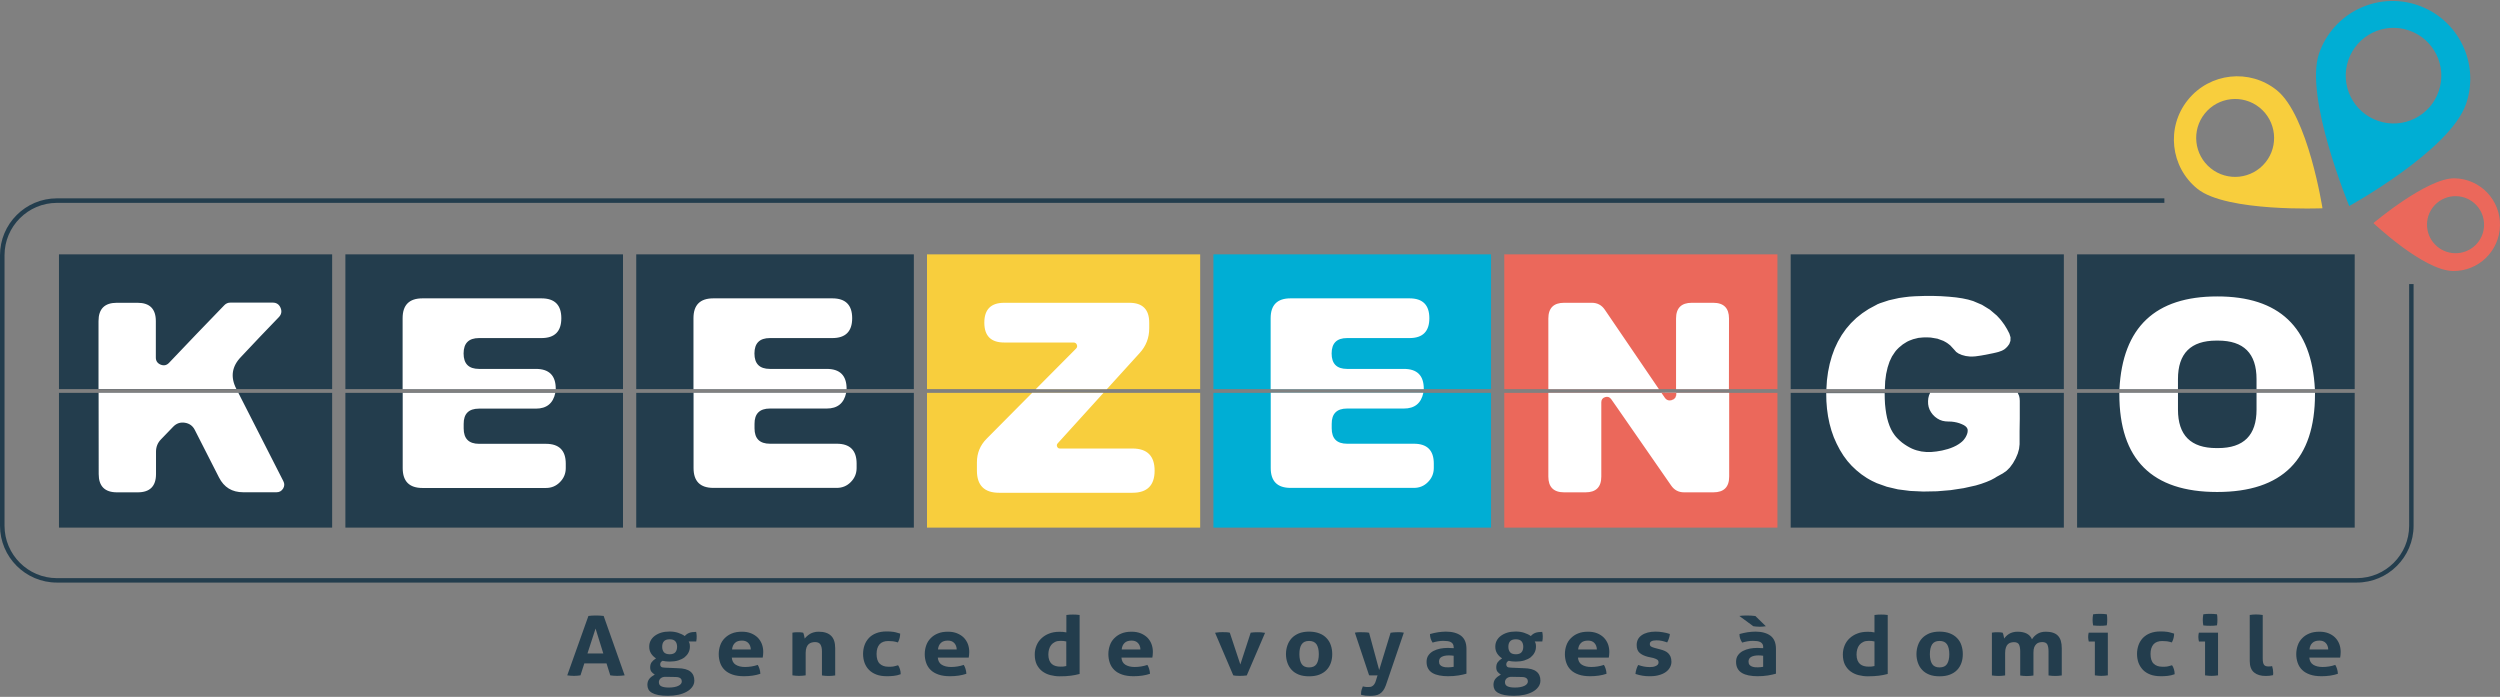 <?xml version="1.0" encoding="utf-8"?>
<!-- Generator: Adobe Illustrator 25.2.3, SVG Export Plug-In . SVG Version: 6.00 Build 0)  -->
<svg version="1.1" id="Calque_1" xmlns="http://www.w3.org/2000/svg" xmlns:xlink="http://www.w3.org/1999/xlink" x="0px" y="0px"
	 viewBox="0 0 287 80" style="enable-background:new 0 0 287 80;" xml:space="preserve">
<rect x="0" y="0" width="287" height="80" fill="#808080" stroke="none"/>
<style type="text/css">
	.st0{fill:#233D4D;}
	.st1{fill:#F8CE3D;}
	.st2{fill:#00AED4;}
	.st3{fill:#EB685B;}
	.st4{fill:#FFFFFF;}
</style>
<g>
	<path class="st0" d="M67.55,70.71c0.15-0.02,0.29-0.03,0.43-0.04c0.14-0.01,0.29-0.01,0.45-0.01c0.14,0,0.28,0,0.42,0.01
		c0.14,0.01,0.29,0.02,0.45,0.04l2.41,6.82c-0.29,0.04-0.58,0.06-0.86,0.06c-0.27,0-0.54-0.02-0.79-0.06l-0.43-1.37h-2.55
		l-0.44,1.37c-0.26,0.04-0.5,0.06-0.74,0.06c-0.26,0-0.52-0.02-0.78-0.06L67.55,70.71z M69.26,75.02l-0.89-2.86l-0.93,2.86H69.26z
		 M77.82,76.71c0.65,0.01,1.13,0.14,1.43,0.38c0.31,0.24,0.46,0.59,0.46,1.04c0,0.27-0.08,0.51-0.24,0.73
		c-0.16,0.22-0.37,0.4-0.64,0.55c-0.27,0.15-0.59,0.27-0.96,0.35c-0.37,0.08-0.77,0.12-1.2,0.12c-0.43,0-0.79-0.03-1.09-0.09
		c-0.3-0.06-0.54-0.14-0.73-0.25c-0.19-0.11-0.33-0.24-0.41-0.4c-0.08-0.16-0.12-0.33-0.12-0.52c0-0.28,0.08-0.52,0.23-0.7
		c0.15-0.18,0.36-0.34,0.62-0.48c-0.16-0.09-0.29-0.2-0.39-0.33c-0.1-0.13-0.14-0.3-0.14-0.5c0-0.24,0.06-0.44,0.17-0.59
		c0.11-0.15,0.28-0.3,0.5-0.44c-0.25-0.16-0.44-0.35-0.58-0.58c-0.14-0.23-0.2-0.48-0.2-0.76c0-0.25,0.05-0.48,0.16-0.69
		c0.11-0.21,0.26-0.39,0.47-0.55c0.2-0.15,0.45-0.28,0.74-0.37c0.29-0.09,0.62-0.13,0.98-0.13c0.36,0,0.68,0.05,0.98,0.15
		c0.3,0.1,0.55,0.22,0.75,0.37c0.14-0.16,0.3-0.28,0.5-0.36c0.2-0.08,0.47-0.12,0.81-0.12c0.01,0.08,0.03,0.16,0.04,0.24
		s0.02,0.16,0.02,0.25c0,0.1,0,0.2-0.01,0.3c-0.01,0.1-0.02,0.21-0.04,0.31h-0.87c0.04,0.06,0.07,0.14,0.1,0.23
		c0.03,0.09,0.04,0.21,0.04,0.35c0,0.25-0.05,0.48-0.16,0.69c-0.1,0.21-0.26,0.39-0.45,0.55c-0.2,0.15-0.44,0.27-0.73,0.36
		c-0.29,0.09-0.62,0.13-0.98,0.13c-0.31,0-0.58-0.03-0.82-0.09c-0.12,0.07-0.2,0.14-0.23,0.22c-0.03,0.08-0.04,0.15-0.04,0.22
		c0,0.1,0.04,0.18,0.11,0.25c0.08,0.06,0.23,0.1,0.46,0.1L77.82,76.71z M76.45,77.7c-0.16-0.01-0.29,0.01-0.39,0.05
		c-0.1,0.04-0.19,0.09-0.25,0.15c-0.06,0.06-0.1,0.13-0.13,0.2c-0.03,0.07-0.04,0.14-0.04,0.21c0,0.24,0.1,0.4,0.31,0.49
		c0.2,0.09,0.48,0.13,0.82,0.13c0.45,0,0.81-0.06,1.09-0.19c0.27-0.13,0.41-0.3,0.41-0.51c0-0.06-0.01-0.12-0.03-0.18
		s-0.05-0.11-0.1-0.16c-0.05-0.05-0.12-0.09-0.21-0.12c-0.09-0.03-0.21-0.05-0.36-0.05L76.45,77.7z M76.88,75.11
		c0.3,0,0.52-0.08,0.65-0.23c0.13-0.15,0.2-0.36,0.2-0.63c0-0.27-0.07-0.48-0.2-0.63c-0.13-0.15-0.35-0.23-0.65-0.23
		c-0.31,0-0.53,0.08-0.66,0.23c-0.14,0.15-0.2,0.37-0.2,0.63c0,0.27,0.07,0.47,0.2,0.63C76.36,75.03,76.58,75.11,76.88,75.11z
		 M84.01,75.49c0.03,0.38,0.18,0.65,0.45,0.82c0.27,0.17,0.63,0.26,1.07,0.26c0.24,0,0.49-0.02,0.74-0.06
		c0.25-0.04,0.49-0.1,0.72-0.18c0.08,0.13,0.15,0.28,0.2,0.45c0.06,0.18,0.09,0.37,0.1,0.57c-0.56,0.19-1.18,0.28-1.88,0.28
		c-0.51,0-0.95-0.06-1.32-0.19c-0.37-0.13-0.67-0.3-0.9-0.53c-0.23-0.22-0.4-0.49-0.51-0.8c-0.11-0.31-0.17-0.65-0.17-1.01
		c0-0.36,0.06-0.7,0.17-1.01c0.11-0.32,0.28-0.59,0.51-0.82c0.23-0.23,0.5-0.42,0.83-0.55c0.33-0.14,0.72-0.2,1.16-0.2
		c0.39,0,0.73,0.06,1.03,0.18c0.3,0.12,0.55,0.28,0.77,0.49c0.21,0.21,0.37,0.46,0.48,0.74c0.11,0.29,0.16,0.6,0.16,0.92
		c0,0.12-0.01,0.24-0.02,0.36c-0.01,0.12-0.02,0.21-0.04,0.28H84.01z M86.19,74.55c-0.01-0.3-0.11-0.55-0.28-0.73
		c-0.18-0.19-0.42-0.28-0.73-0.28c-0.36,0-0.63,0.09-0.81,0.27c-0.19,0.18-0.3,0.43-0.33,0.75H86.19z M90.96,72.63
		c0.1-0.02,0.2-0.03,0.3-0.04c0.1-0.01,0.21-0.01,0.33-0.01c0.12,0,0.23,0,0.32,0.01c0.09,0.01,0.19,0.02,0.29,0.04
		c0.02,0.03,0.04,0.08,0.06,0.14c0.02,0.06,0.03,0.12,0.05,0.19c0.01,0.07,0.03,0.13,0.04,0.19c0.01,0.06,0.02,0.12,0.03,0.16
		c0.07-0.09,0.16-0.19,0.26-0.28c0.1-0.09,0.22-0.18,0.35-0.26c0.13-0.08,0.28-0.14,0.44-0.18c0.16-0.05,0.35-0.07,0.55-0.07
		c0.63,0,1.1,0.15,1.42,0.46c0.32,0.3,0.48,0.78,0.48,1.43v3.13c-0.26,0.04-0.51,0.06-0.76,0.06c-0.25,0-0.5-0.02-0.76-0.06v-2.77
		c0-0.34-0.06-0.6-0.18-0.79c-0.12-0.18-0.32-0.27-0.62-0.27c-0.12,0-0.25,0.02-0.37,0.05c-0.13,0.03-0.24,0.09-0.35,0.18
		c-0.1,0.09-0.19,0.22-0.25,0.38c-0.06,0.16-0.1,0.38-0.1,0.64v2.57c-0.26,0.04-0.51,0.06-0.76,0.06c-0.25,0-0.5-0.02-0.76-0.06
		V72.63z M103.1,76.37c0.09,0.13,0.16,0.27,0.21,0.44c0.06,0.17,0.09,0.37,0.09,0.59c-0.29,0.1-0.55,0.17-0.8,0.19
		c-0.25,0.03-0.51,0.04-0.78,0.04c-0.46,0-0.87-0.06-1.21-0.19c-0.34-0.13-0.63-0.31-0.85-0.54c-0.23-0.23-0.39-0.5-0.51-0.81
		c-0.11-0.31-0.17-0.65-0.17-1.02c0-0.36,0.06-0.7,0.17-1.01s0.28-0.58,0.5-0.82c0.22-0.23,0.5-0.42,0.84-0.55
		c0.34-0.13,0.72-0.2,1.17-0.2c0.16,0,0.3,0,0.43,0.01c0.13,0.01,0.26,0.02,0.38,0.04c0.12,0.02,0.24,0.04,0.36,0.08
		c0.12,0.03,0.26,0.07,0.41,0.12c0,0.15-0.02,0.31-0.06,0.49c-0.04,0.18-0.11,0.35-0.2,0.52c-0.21-0.06-0.4-0.11-0.56-0.13
		c-0.16-0.02-0.34-0.03-0.55-0.03c-0.44,0-0.78,0.13-1,0.38c-0.22,0.26-0.34,0.62-0.34,1.1c0,0.51,0.12,0.89,0.36,1.12
		c0.24,0.23,0.57,0.35,0.98,0.35c0.11,0,0.21,0,0.29,0c0.09,0,0.18-0.01,0.26-0.02c0.09-0.01,0.17-0.03,0.26-0.06
		C102.87,76.44,102.98,76.41,103.1,76.37z M107.66,75.49c0.03,0.38,0.18,0.65,0.45,0.82c0.27,0.17,0.63,0.26,1.07,0.26
		c0.24,0,0.49-0.02,0.74-0.06c0.25-0.04,0.49-0.1,0.72-0.18c0.08,0.13,0.15,0.28,0.2,0.45c0.06,0.18,0.09,0.37,0.1,0.57
		c-0.56,0.19-1.18,0.28-1.88,0.28c-0.51,0-0.95-0.06-1.32-0.19c-0.37-0.13-0.67-0.3-0.9-0.53c-0.23-0.22-0.4-0.49-0.51-0.8
		c-0.11-0.31-0.17-0.65-0.17-1.01c0-0.36,0.06-0.7,0.17-1.01c0.11-0.32,0.28-0.59,0.51-0.82c0.22-0.23,0.5-0.42,0.83-0.55
		c0.33-0.14,0.72-0.2,1.16-0.2c0.39,0,0.73,0.06,1.03,0.18c0.3,0.12,0.56,0.28,0.77,0.49c0.21,0.21,0.37,0.46,0.48,0.74
		c0.11,0.29,0.16,0.6,0.16,0.92c0,0.12-0.01,0.24-0.02,0.36c-0.01,0.12-0.02,0.21-0.04,0.28H107.66z M109.83,74.55
		c-0.01-0.3-0.11-0.55-0.28-0.73c-0.18-0.19-0.42-0.28-0.73-0.28c-0.36,0-0.63,0.09-0.81,0.27c-0.19,0.18-0.3,0.43-0.33,0.75H109.83
		z M122.42,70.6c0.13-0.02,0.26-0.03,0.38-0.04c0.12-0.01,0.25-0.01,0.37-0.01c0.12,0,0.25,0,0.38,0.01
		c0.13,0.01,0.26,0.02,0.39,0.04v6.77c-0.34,0.09-0.68,0.16-1.02,0.2c-0.35,0.05-0.77,0.07-1.26,0.07c-0.38,0-0.74-0.05-1.09-0.14
		c-0.35-0.09-0.65-0.24-0.92-0.44c-0.26-0.2-0.47-0.46-0.63-0.77c-0.15-0.32-0.23-0.7-0.23-1.16c0-0.36,0.07-0.7,0.2-1.02
		c0.13-0.32,0.32-0.6,0.57-0.83c0.25-0.23,0.54-0.42,0.89-0.55c0.35-0.14,0.74-0.2,1.17-0.2c0.13,0,0.26,0,0.4,0.01
		c0.14,0.01,0.27,0.03,0.4,0.06V70.6z M122.42,73.64c-0.14-0.03-0.26-0.05-0.35-0.06c-0.09-0.01-0.2-0.01-0.34-0.01
		c-0.24,0-0.44,0.04-0.62,0.13c-0.18,0.09-0.32,0.2-0.43,0.34c-0.11,0.14-0.2,0.31-0.25,0.5c-0.05,0.19-0.08,0.39-0.08,0.6
		c0,0.26,0.04,0.48,0.11,0.66c0.07,0.18,0.17,0.32,0.29,0.43c0.13,0.11,0.27,0.18,0.44,0.23c0.17,0.05,0.36,0.07,0.56,0.07
		c0.12,0,0.23,0,0.33-0.01c0.1-0.01,0.21-0.03,0.33-0.06V73.64z M128.74,75.49c0.03,0.38,0.18,0.65,0.45,0.82
		c0.27,0.17,0.63,0.26,1.07,0.26c0.24,0,0.49-0.02,0.74-0.06c0.25-0.04,0.49-0.1,0.72-0.18c0.08,0.13,0.15,0.28,0.2,0.45
		c0.06,0.18,0.09,0.37,0.1,0.57c-0.56,0.19-1.18,0.28-1.88,0.28c-0.51,0-0.95-0.06-1.32-0.19c-0.37-0.13-0.67-0.3-0.9-0.53
		c-0.23-0.22-0.4-0.49-0.51-0.8c-0.11-0.31-0.17-0.65-0.17-1.01c0-0.36,0.06-0.7,0.17-1.01c0.11-0.32,0.28-0.59,0.51-0.82
		c0.23-0.23,0.5-0.42,0.83-0.55c0.33-0.14,0.72-0.2,1.16-0.2c0.39,0,0.73,0.06,1.03,0.18c0.3,0.12,0.55,0.28,0.77,0.49
		c0.21,0.21,0.37,0.46,0.48,0.74c0.11,0.29,0.16,0.6,0.16,0.92c0,0.12-0.01,0.24-0.02,0.36c-0.01,0.12-0.02,0.21-0.04,0.28H128.74z
		 M130.92,74.55c-0.01-0.3-0.11-0.55-0.28-0.73c-0.18-0.19-0.42-0.28-0.73-0.28c-0.36,0-0.63,0.09-0.81,0.27
		c-0.19,0.18-0.3,0.43-0.33,0.75H130.92z M139.49,72.64c0.17-0.03,0.33-0.05,0.48-0.06c0.15-0.01,0.27-0.01,0.38-0.01
		c0.14,0,0.29,0,0.43,0.01c0.14,0.01,0.27,0.02,0.4,0.05l1.21,3.65l1.19-3.65c0.12-0.02,0.25-0.03,0.39-0.04
		c0.14-0.01,0.27-0.01,0.41-0.01c0.11,0,0.23,0,0.37,0.01c0.14,0.01,0.3,0.03,0.48,0.06l-2.1,4.89c-0.14,0.02-0.28,0.03-0.43,0.04
		c-0.15,0.01-0.27,0.01-0.37,0.01c-0.11,0-0.23,0-0.36-0.01c-0.14-0.01-0.26-0.02-0.39-0.05L139.49,72.64z M150.28,77.64
		c-0.45,0-0.84-0.06-1.17-0.19c-0.33-0.13-0.61-0.31-0.82-0.54c-0.22-0.23-0.38-0.5-0.49-0.81c-0.11-0.31-0.17-0.64-0.17-1.01
		c0-0.36,0.06-0.7,0.17-1.01c0.11-0.32,0.28-0.59,0.49-0.82c0.22-0.23,0.49-0.41,0.82-0.55c0.33-0.13,0.72-0.2,1.17-0.2
		c0.45,0,0.84,0.07,1.18,0.2c0.34,0.13,0.61,0.31,0.83,0.55c0.22,0.23,0.39,0.5,0.49,0.82c0.11,0.32,0.16,0.65,0.16,1.01
		c0,0.36-0.05,0.7-0.16,1.01c-0.11,0.31-0.27,0.58-0.49,0.81c-0.22,0.23-0.5,0.41-0.83,0.54C151.12,77.58,150.73,77.64,150.28,77.64
		z M150.28,76.62c0.4,0,0.69-0.13,0.86-0.39c0.17-0.26,0.26-0.64,0.26-1.13c0-0.49-0.09-0.87-0.26-1.13
		c-0.18-0.26-0.46-0.39-0.86-0.39c-0.39,0-0.68,0.13-0.85,0.39c-0.18,0.26-0.26,0.64-0.26,1.13c0,0.49,0.09,0.87,0.26,1.13
		C149.6,76.49,149.89,76.62,150.28,76.62z M155.54,72.63c0.16-0.03,0.31-0.05,0.43-0.05c0.13,0,0.24,0,0.35,0
		c0.14,0,0.29,0,0.44,0.01c0.15,0.01,0.29,0.02,0.41,0.05l1.16,4.28l1.31-4.28c0.24-0.04,0.48-0.06,0.73-0.06c0.11,0,0.22,0,0.34,0
		c0.12,0,0.27,0.02,0.45,0.05l-2.07,6.06c-0.09,0.24-0.19,0.44-0.31,0.6c-0.12,0.16-0.25,0.28-0.4,0.37
		c-0.15,0.09-0.32,0.15-0.5,0.18c-0.19,0.03-0.39,0.05-0.6,0.05c-0.2,0-0.38-0.01-0.54-0.03c-0.16-0.02-0.32-0.05-0.48-0.09
		c-0.01-0.03-0.01-0.06-0.01-0.08c0-0.02,0-0.05,0-0.07c0-0.15,0.02-0.3,0.06-0.43c0.04-0.14,0.09-0.27,0.14-0.39
		c0.06,0.02,0.15,0.04,0.26,0.05c0.11,0.02,0.21,0.02,0.32,0.02c0.09,0,0.17,0,0.26-0.01c0.09-0.01,0.17-0.04,0.25-0.09
		c0.08-0.05,0.16-0.12,0.23-0.22c0.07-0.1,0.14-0.24,0.19-0.43l0.18-0.59c-0.08,0.01-0.17,0.01-0.26,0.01c-0.1,0-0.19,0-0.29,0
		c-0.08,0-0.15,0-0.23,0s-0.14-0.01-0.19-0.02L155.54,72.63z M166.88,74.3c0-0.15-0.03-0.28-0.09-0.37
		c-0.06-0.09-0.14-0.17-0.24-0.22c-0.1-0.05-0.22-0.09-0.37-0.11c-0.15-0.02-0.31-0.03-0.49-0.03c-0.39,0-0.8,0.07-1.23,0.2
		c-0.1-0.16-0.18-0.32-0.22-0.46c-0.05-0.15-0.08-0.32-0.08-0.52c0.31-0.09,0.63-0.16,0.94-0.21c0.31-0.04,0.61-0.07,0.88-0.07
		c0.74,0,1.32,0.16,1.74,0.47c0.42,0.32,0.63,0.82,0.63,1.52v2.84c-0.25,0.07-0.55,0.14-0.91,0.2c-0.36,0.06-0.76,0.09-1.21,0.09
		c-0.36,0-0.7-0.03-1-0.09c-0.3-0.06-0.56-0.15-0.78-0.28c-0.22-0.13-0.39-0.3-0.5-0.51c-0.12-0.21-0.18-0.46-0.18-0.77
		c0-0.3,0.07-0.56,0.22-0.76c0.15-0.21,0.34-0.37,0.57-0.49c0.23-0.12,0.49-0.21,0.78-0.27c0.29-0.05,0.57-0.08,0.86-0.08
		c0.21,0,0.44,0.01,0.69,0.03V74.3z M166.88,75.28c-0.09-0.01-0.18-0.02-0.28-0.03c-0.1-0.01-0.19-0.01-0.27-0.01
		c-0.35,0-0.63,0.06-0.83,0.17c-0.2,0.11-0.3,0.29-0.3,0.54c0,0.16,0.04,0.29,0.12,0.38c0.08,0.09,0.17,0.15,0.28,0.19
		c0.11,0.04,0.23,0.07,0.35,0.08c0.13,0.01,0.23,0.01,0.33,0.01c0.11,0,0.21-0.01,0.32-0.02c0.11-0.02,0.2-0.03,0.28-0.04V75.28z
		 M174.95,76.71c0.65,0.01,1.13,0.14,1.43,0.38c0.31,0.24,0.46,0.59,0.46,1.04c0,0.27-0.08,0.51-0.24,0.73
		c-0.16,0.22-0.37,0.4-0.64,0.55c-0.27,0.15-0.59,0.27-0.96,0.35c-0.37,0.08-0.77,0.12-1.2,0.12s-0.79-0.03-1.09-0.09
		c-0.3-0.06-0.54-0.14-0.73-0.25c-0.19-0.11-0.33-0.24-0.41-0.4c-0.08-0.16-0.12-0.33-0.12-0.52c0-0.28,0.08-0.52,0.23-0.7
		c0.15-0.18,0.36-0.34,0.62-0.48c-0.16-0.09-0.29-0.2-0.39-0.33c-0.1-0.13-0.14-0.3-0.14-0.5c0-0.24,0.06-0.44,0.17-0.59
		c0.11-0.15,0.28-0.3,0.5-0.44c-0.25-0.16-0.44-0.35-0.58-0.58c-0.14-0.23-0.2-0.48-0.2-0.76c0-0.25,0.05-0.48,0.16-0.69
		c0.11-0.21,0.26-0.39,0.47-0.55c0.2-0.15,0.45-0.28,0.74-0.37c0.29-0.09,0.62-0.13,0.98-0.13c0.36,0,0.68,0.05,0.98,0.15
		c0.3,0.1,0.55,0.22,0.75,0.37c0.14-0.16,0.3-0.28,0.5-0.36c0.2-0.08,0.47-0.12,0.81-0.12c0.01,0.08,0.03,0.16,0.04,0.24
		s0.02,0.16,0.02,0.25c0,0.1,0,0.2-0.01,0.3c-0.01,0.1-0.02,0.21-0.04,0.31h-0.87c0.04,0.06,0.07,0.14,0.1,0.23
		c0.03,0.09,0.04,0.21,0.04,0.35c0,0.25-0.05,0.48-0.16,0.69c-0.1,0.21-0.26,0.39-0.45,0.55c-0.2,0.15-0.44,0.27-0.73,0.36
		c-0.29,0.09-0.62,0.13-0.98,0.13c-0.31,0-0.58-0.03-0.82-0.09c-0.12,0.07-0.2,0.14-0.23,0.22c-0.03,0.08-0.04,0.15-0.04,0.22
		c0,0.1,0.04,0.18,0.11,0.25c0.08,0.06,0.23,0.1,0.46,0.1L174.95,76.71z M173.58,77.7c-0.16-0.01-0.29,0.01-0.39,0.05
		c-0.1,0.04-0.19,0.09-0.25,0.15c-0.06,0.06-0.1,0.13-0.13,0.2c-0.03,0.07-0.04,0.14-0.04,0.21c0,0.24,0.1,0.4,0.31,0.49
		c0.2,0.09,0.48,0.13,0.82,0.13c0.45,0,0.81-0.06,1.09-0.19c0.27-0.13,0.41-0.3,0.41-0.51c0-0.06-0.01-0.12-0.03-0.18
		c-0.02-0.06-0.05-0.11-0.1-0.16c-0.05-0.05-0.12-0.09-0.21-0.12c-0.09-0.03-0.21-0.05-0.36-0.05L173.58,77.7z M174.02,75.11
		c0.3,0,0.52-0.08,0.65-0.23c0.13-0.15,0.2-0.36,0.2-0.63c0-0.27-0.07-0.48-0.2-0.63c-0.13-0.15-0.35-0.23-0.65-0.23
		c-0.31,0-0.53,0.08-0.66,0.23c-0.14,0.15-0.2,0.37-0.2,0.63c0,0.27,0.07,0.47,0.2,0.63C173.49,75.03,173.71,75.11,174.02,75.11z
		 M181.15,75.49c0.03,0.38,0.18,0.65,0.45,0.82c0.27,0.17,0.63,0.26,1.07,0.26c0.24,0,0.49-0.02,0.74-0.06
		c0.25-0.04,0.49-0.1,0.72-0.18c0.08,0.13,0.15,0.28,0.2,0.45c0.06,0.18,0.09,0.37,0.1,0.57c-0.56,0.19-1.18,0.28-1.88,0.28
		c-0.51,0-0.95-0.06-1.32-0.19c-0.37-0.13-0.67-0.3-0.9-0.53c-0.23-0.22-0.4-0.49-0.51-0.8c-0.11-0.31-0.17-0.65-0.17-1.01
		c0-0.36,0.06-0.7,0.17-1.01c0.11-0.32,0.28-0.59,0.51-0.82c0.23-0.23,0.5-0.42,0.83-0.55c0.33-0.14,0.72-0.2,1.16-0.2
		c0.38,0,0.73,0.06,1.03,0.18c0.3,0.12,0.55,0.28,0.76,0.49c0.21,0.21,0.37,0.46,0.48,0.74c0.11,0.29,0.16,0.6,0.16,0.92
		c0,0.12-0.01,0.24-0.02,0.36c-0.01,0.12-0.02,0.21-0.04,0.28H181.15z M183.32,74.55c-0.01-0.3-0.11-0.55-0.28-0.73
		c-0.17-0.19-0.42-0.28-0.73-0.28c-0.36,0-0.63,0.09-0.81,0.27c-0.19,0.18-0.3,0.43-0.33,0.75H183.32z M189.17,75.4
		c-0.4-0.1-0.71-0.25-0.94-0.45c-0.23-0.2-0.34-0.5-0.34-0.9c0-0.48,0.19-0.86,0.58-1.13c0.39-0.27,0.92-0.41,1.59-0.41
		c0.28,0,0.55,0.02,0.82,0.07c0.27,0.04,0.55,0.11,0.82,0.2c-0.01,0.16-0.05,0.34-0.11,0.51c-0.06,0.18-0.12,0.33-0.2,0.46
		c-0.17-0.06-0.36-0.12-0.57-0.17c-0.21-0.05-0.42-0.07-0.65-0.07c-0.24,0-0.43,0.03-0.57,0.1c-0.14,0.07-0.2,0.17-0.2,0.32
		c0,0.14,0.05,0.24,0.14,0.29c0.1,0.06,0.23,0.11,0.41,0.16l0.61,0.16c0.2,0.05,0.38,0.11,0.54,0.18c0.16,0.07,0.3,0.16,0.41,0.27
		c0.11,0.11,0.2,0.24,0.27,0.4c0.06,0.16,0.1,0.35,0.1,0.58c0,0.23-0.06,0.45-0.17,0.65c-0.11,0.2-0.27,0.38-0.48,0.53
		c-0.21,0.15-0.47,0.27-0.77,0.35c-0.3,0.09-0.64,0.13-1.02,0.13c-0.17,0-0.33,0-0.47-0.01c-0.14-0.01-0.28-0.03-0.41-0.05
		c-0.13-0.02-0.26-0.05-0.39-0.08c-0.13-0.03-0.27-0.07-0.42-0.12c0.01-0.17,0.05-0.34,0.1-0.52c0.05-0.17,0.12-0.34,0.21-0.51
		c0.24,0.08,0.46,0.14,0.67,0.18c0.21,0.04,0.43,0.06,0.66,0.06c0.1,0,0.21-0.01,0.33-0.02c0.12-0.02,0.23-0.04,0.33-0.09
		c0.1-0.04,0.18-0.09,0.25-0.16s0.1-0.15,0.1-0.26c0-0.15-0.05-0.26-0.16-0.33s-0.25-0.12-0.43-0.18L189.17,75.4z M202.42,74.3
		c0-0.15-0.03-0.28-0.09-0.37c-0.06-0.09-0.14-0.17-0.24-0.22c-0.1-0.05-0.22-0.09-0.37-0.11s-0.31-0.03-0.49-0.03
		c-0.39,0-0.8,0.07-1.23,0.2c-0.1-0.16-0.18-0.32-0.23-0.46c-0.05-0.15-0.08-0.32-0.08-0.52c0.31-0.09,0.63-0.16,0.94-0.21
		c0.31-0.04,0.61-0.07,0.88-0.07c0.74,0,1.32,0.16,1.74,0.47c0.42,0.32,0.63,0.82,0.63,1.52v2.84c-0.25,0.07-0.55,0.14-0.91,0.2
		c-0.36,0.06-0.76,0.09-1.21,0.09c-0.36,0-0.7-0.03-1-0.09c-0.3-0.06-0.56-0.15-0.78-0.28c-0.22-0.13-0.39-0.3-0.5-0.51
		c-0.12-0.21-0.18-0.46-0.18-0.77c0-0.3,0.07-0.56,0.22-0.76c0.15-0.21,0.34-0.37,0.57-0.49c0.23-0.12,0.49-0.21,0.78-0.27
		c0.29-0.05,0.57-0.08,0.86-0.08c0.21,0,0.43,0.01,0.68,0.03V74.3z M199.67,70.71c0.14-0.02,0.28-0.03,0.41-0.04
		c0.13-0.01,0.29-0.01,0.48-0.01c0.35,0,0.67,0.02,0.96,0.06l1.2,1.17c-0.24,0.04-0.47,0.06-0.7,0.06c-0.14,0-0.28-0.01-0.41-0.02
		c-0.13-0.01-0.24-0.03-0.33-0.04L199.67,70.71z M202.42,75.28c-0.09-0.01-0.18-0.02-0.28-0.03c-0.1-0.01-0.19-0.01-0.27-0.01
		c-0.35,0-0.63,0.06-0.83,0.17c-0.2,0.11-0.31,0.29-0.31,0.54c0,0.16,0.04,0.29,0.12,0.38c0.08,0.09,0.17,0.15,0.28,0.19
		c0.11,0.04,0.23,0.07,0.35,0.08c0.12,0.01,0.23,0.01,0.33,0.01c0.11,0,0.21-0.01,0.32-0.02c0.11-0.02,0.2-0.03,0.28-0.04V75.28z
		 M215.2,70.6c0.13-0.02,0.26-0.03,0.38-0.04c0.12-0.01,0.25-0.01,0.37-0.01c0.12,0,0.25,0,0.37,0.01c0.13,0.01,0.26,0.02,0.39,0.04
		v6.77c-0.34,0.09-0.68,0.16-1.02,0.2s-0.76,0.07-1.26,0.07c-0.38,0-0.74-0.05-1.09-0.14c-0.35-0.09-0.65-0.24-0.92-0.44
		c-0.26-0.2-0.47-0.46-0.63-0.77c-0.15-0.32-0.23-0.7-0.23-1.16c0-0.36,0.07-0.7,0.2-1.02c0.13-0.32,0.32-0.6,0.57-0.83
		c0.25-0.23,0.54-0.42,0.89-0.55c0.35-0.14,0.74-0.2,1.17-0.2c0.13,0,0.26,0,0.4,0.01c0.14,0.01,0.27,0.03,0.4,0.06V70.6z
		 M215.2,73.64c-0.14-0.03-0.26-0.05-0.35-0.06c-0.09-0.01-0.2-0.01-0.34-0.01c-0.24,0-0.44,0.04-0.62,0.13s-0.32,0.2-0.43,0.34
		c-0.11,0.14-0.2,0.31-0.25,0.5c-0.05,0.19-0.08,0.39-0.08,0.6c0,0.26,0.04,0.48,0.11,0.66c0.07,0.18,0.17,0.32,0.29,0.43
		c0.13,0.11,0.27,0.18,0.44,0.23c0.17,0.05,0.36,0.07,0.56,0.07c0.12,0,0.23,0,0.33-0.01c0.1-0.01,0.21-0.03,0.33-0.06V73.64z
		 M222.66,77.64c-0.45,0-0.84-0.06-1.17-0.19c-0.33-0.13-0.61-0.31-0.82-0.54c-0.22-0.23-0.38-0.5-0.49-0.81
		c-0.11-0.31-0.17-0.64-0.17-1.01c0-0.36,0.06-0.7,0.17-1.01c0.11-0.32,0.27-0.59,0.49-0.82c0.22-0.23,0.49-0.41,0.82-0.55
		c0.33-0.13,0.72-0.2,1.17-0.2c0.45,0,0.84,0.07,1.18,0.2c0.34,0.13,0.61,0.31,0.84,0.55c0.22,0.23,0.39,0.5,0.49,0.82
		c0.11,0.32,0.16,0.65,0.16,1.01c0,0.36-0.05,0.7-0.16,1.01c-0.11,0.31-0.27,0.58-0.49,0.81c-0.22,0.23-0.5,0.41-0.84,0.54
		C223.5,77.58,223.11,77.64,222.66,77.64z M222.66,76.62c0.4,0,0.69-0.13,0.86-0.39c0.17-0.26,0.26-0.64,0.26-1.13
		c0-0.49-0.09-0.87-0.26-1.13c-0.18-0.26-0.46-0.39-0.86-0.39c-0.39,0-0.68,0.13-0.85,0.39c-0.17,0.26-0.26,0.64-0.26,1.13
		c0,0.49,0.09,0.87,0.26,1.13C221.98,76.49,222.27,76.62,222.66,76.62z M228.66,72.63c0.1-0.02,0.2-0.03,0.3-0.04
		c0.1-0.01,0.21-0.01,0.33-0.01c0.12,0,0.23,0,0.32,0.01c0.09,0.01,0.19,0.02,0.29,0.04c0.02,0.03,0.04,0.08,0.06,0.14
		c0.02,0.06,0.03,0.12,0.05,0.19c0.01,0.07,0.03,0.13,0.04,0.19c0.01,0.06,0.02,0.12,0.03,0.16c0.06-0.09,0.13-0.19,0.23-0.28
		c0.09-0.09,0.2-0.18,0.33-0.26c0.13-0.08,0.27-0.14,0.43-0.18c0.16-0.05,0.34-0.07,0.54-0.07c0.86,0,1.42,0.29,1.66,0.87
		c0.14-0.23,0.34-0.44,0.6-0.61c0.26-0.17,0.59-0.26,0.99-0.26c0.63,0,1.09,0.15,1.39,0.46c0.3,0.31,0.44,0.79,0.44,1.44v3.12
		c-0.26,0.04-0.51,0.06-0.76,0.06c-0.25,0-0.5-0.02-0.76-0.06v-2.77c0-0.34-0.05-0.6-0.14-0.79c-0.1-0.18-0.29-0.27-0.58-0.27
		c-0.12,0-0.24,0.02-0.36,0.05c-0.12,0.03-0.23,0.09-0.32,0.18c-0.1,0.09-0.17,0.21-0.24,0.36c-0.06,0.15-0.09,0.36-0.09,0.6v2.65
		c-0.26,0.04-0.51,0.06-0.76,0.06c-0.25,0-0.5-0.02-0.76-0.06v-2.77c0-0.34-0.05-0.6-0.14-0.79c-0.1-0.18-0.29-0.27-0.58-0.27
		c-0.12,0-0.24,0.02-0.36,0.05c-0.12,0.03-0.23,0.09-0.33,0.18c-0.1,0.09-0.17,0.22-0.23,0.38c-0.06,0.16-0.09,0.38-0.09,0.64v2.57
		c-0.26,0.04-0.51,0.06-0.76,0.06c-0.25,0-0.5-0.02-0.76-0.06V72.63z M240.51,73.65h-0.72c-0.02-0.08-0.04-0.17-0.05-0.26
		c-0.01-0.09-0.02-0.18-0.02-0.26c0-0.17,0.02-0.34,0.06-0.5h2.2v4.9c-0.26,0.04-0.51,0.06-0.75,0.06c-0.24,0-0.48-0.02-0.74-0.06
		V73.65z M240.29,71.8c-0.04-0.21-0.06-0.43-0.06-0.64c0-0.2,0.02-0.41,0.06-0.64c0.12-0.02,0.25-0.03,0.39-0.04
		c0.14-0.01,0.27-0.01,0.38-0.01c0.12,0,0.25,0,0.4,0.01c0.14,0.01,0.27,0.02,0.4,0.04c0.02,0.11,0.04,0.21,0.04,0.32
		c0.01,0.1,0.01,0.21,0.01,0.32c0,0.1,0,0.21-0.01,0.31c-0.01,0.11-0.02,0.21-0.04,0.32c-0.12,0.02-0.25,0.03-0.39,0.04
		c-0.14,0.01-0.27,0.01-0.39,0.01c-0.11,0-0.24,0-0.39-0.01C240.54,71.83,240.41,71.82,240.29,71.8z M249.35,76.37
		c0.09,0.13,0.16,0.27,0.21,0.44c0.06,0.17,0.09,0.37,0.09,0.59c-0.29,0.1-0.55,0.17-0.8,0.19c-0.25,0.03-0.51,0.04-0.78,0.04
		c-0.46,0-0.87-0.06-1.21-0.19c-0.34-0.13-0.63-0.31-0.85-0.54c-0.22-0.23-0.39-0.5-0.51-0.81c-0.11-0.31-0.17-0.65-0.17-1.02
		c0-0.36,0.06-0.7,0.17-1.01s0.28-0.58,0.5-0.82c0.23-0.23,0.5-0.42,0.84-0.55c0.34-0.13,0.72-0.2,1.17-0.2c0.16,0,0.3,0,0.43,0.01
		c0.13,0.01,0.26,0.02,0.38,0.04s0.24,0.04,0.36,0.08c0.12,0.03,0.26,0.07,0.41,0.12c0,0.15-0.02,0.31-0.06,0.49
		s-0.11,0.35-0.2,0.52c-0.21-0.06-0.4-0.11-0.56-0.13c-0.16-0.02-0.34-0.03-0.55-0.03c-0.44,0-0.78,0.13-1,0.38
		c-0.22,0.26-0.34,0.62-0.34,1.1c0,0.51,0.12,0.89,0.36,1.12c0.24,0.23,0.57,0.35,0.98,0.35c0.11,0,0.2,0,0.29,0
		c0.09,0,0.18-0.01,0.26-0.02s0.17-0.03,0.26-0.06C249.13,76.44,249.23,76.41,249.35,76.37z M253.16,73.65h-0.72
		c-0.02-0.08-0.04-0.17-0.05-0.26c-0.01-0.09-0.02-0.18-0.02-0.26c0-0.17,0.02-0.34,0.06-0.5h2.2v4.9
		c-0.26,0.04-0.51,0.06-0.75,0.06c-0.24,0-0.48-0.02-0.74-0.06V73.65z M252.94,71.8c-0.04-0.21-0.06-0.43-0.06-0.64
		c0-0.2,0.02-0.41,0.06-0.64c0.12-0.02,0.25-0.03,0.39-0.04c0.14-0.01,0.27-0.01,0.38-0.01c0.12,0,0.25,0,0.4,0.01
		c0.14,0.01,0.27,0.02,0.4,0.04c0.02,0.11,0.04,0.21,0.04,0.32c0.01,0.1,0.01,0.21,0.01,0.32c0,0.1,0,0.21-0.01,0.31
		c-0.01,0.11-0.02,0.21-0.04,0.32c-0.12,0.02-0.25,0.03-0.39,0.04c-0.14,0.01-0.27,0.01-0.39,0.01c-0.11,0-0.24,0-0.39-0.01
		C253.19,71.83,253.06,71.82,252.94,71.8z M258.25,70.6c0.26-0.04,0.51-0.06,0.76-0.06c0.24,0,0.49,0.02,0.75,0.06v4.98
		c0,0.2,0.01,0.35,0.04,0.47s0.06,0.21,0.12,0.28c0.05,0.07,0.12,0.11,0.21,0.14c0.09,0.03,0.19,0.04,0.32,0.04
		c0.06,0,0.12,0,0.19-0.01c0.07-0.01,0.13-0.02,0.2-0.03c0.08,0.26,0.12,0.51,0.12,0.76c0,0.05,0,0.1,0,0.14
		c0,0.04-0.01,0.09-0.02,0.14c-0.11,0.03-0.25,0.05-0.41,0.07c-0.16,0.01-0.31,0.02-0.44,0.02c-0.55,0-0.99-0.13-1.32-0.4
		s-0.5-0.71-0.5-1.31V70.6z M265.11,75.49c0.03,0.38,0.18,0.65,0.45,0.82c0.27,0.17,0.63,0.26,1.07,0.26c0.24,0,0.49-0.02,0.74-0.06
		c0.25-0.04,0.49-0.1,0.72-0.18c0.08,0.13,0.15,0.28,0.2,0.45c0.06,0.18,0.09,0.37,0.1,0.57c-0.56,0.19-1.18,0.28-1.88,0.28
		c-0.51,0-0.95-0.06-1.32-0.19c-0.37-0.13-0.67-0.3-0.9-0.53c-0.23-0.22-0.4-0.49-0.51-0.8c-0.11-0.31-0.17-0.65-0.17-1.01
		c0-0.36,0.06-0.7,0.17-1.01c0.11-0.32,0.28-0.59,0.51-0.82c0.22-0.23,0.5-0.42,0.83-0.55c0.33-0.14,0.72-0.2,1.16-0.2
		c0.39,0,0.73,0.06,1.03,0.18c0.3,0.12,0.55,0.28,0.76,0.49c0.21,0.21,0.37,0.46,0.48,0.74c0.11,0.29,0.16,0.6,0.16,0.92
		c0,0.12-0.01,0.24-0.02,0.36c-0.01,0.12-0.02,0.21-0.04,0.28H265.11z M267.28,74.55c-0.01-0.3-0.11-0.55-0.28-0.73
		c-0.18-0.19-0.42-0.28-0.73-0.28c-0.36,0-0.63,0.09-0.81,0.27c-0.19,0.18-0.3,0.43-0.33,0.75H267.28z"/>
	<path class="st0" d="M276.57,32.61v27.75c0,3.31-2.7,6.01-6.01,6.01H6.53c-3.31,0-6.01-2.7-6.01-6.01V29.3
		c0-3.31,2.7-6.01,6.01-6.01h241.94v-0.52H6.53C2.93,22.77,0,25.7,0,29.3v31.05c0,3.6,2.93,6.53,6.53,6.53h264.02
		c3.6,0,6.53-2.93,6.53-6.53V32.61H276.57z"/>
	<g>
		<rect x="6.77" y="45.1" class="st0" width="31.36" height="15.47"/>
		<rect x="205.57" y="45.1" class="st0" width="31.36" height="15.47"/>
		<rect x="39.65" y="45.1" class="st0" width="31.87" height="15.47"/>
		<rect x="73.04" y="45.1" class="st0" width="31.87" height="15.47"/>
		<rect x="238.45" y="45.1" class="st0" width="31.87" height="15.47"/>
		<rect x="106.42" y="45.1" class="st1" width="31.36" height="15.47"/>
		<rect x="139.3" y="45.1" class="st2" width="31.87" height="15.47"/>
		<rect x="172.69" y="45.1" class="st3" width="31.36" height="15.47"/>
	</g>
	<g>
		<rect x="6.77" y="29.2" class="st0" width="31.36" height="15.47"/>
		<rect x="205.57" y="29.2" class="st0" width="31.36" height="15.47"/>
		<rect x="39.65" y="29.2" class="st0" width="31.87" height="15.47"/>
		<rect x="73.04" y="29.2" class="st0" width="31.87" height="15.47"/>
		<rect x="238.45" y="29.2" class="st0" width="31.87" height="15.47"/>
		<rect x="106.42" y="29.2" class="st1" width="31.36" height="15.47"/>
		<rect x="139.3" y="29.2" class="st2" width="31.87" height="15.47"/>
		<rect x="172.69" y="29.2" class="st3" width="31.36" height="15.47"/>
	</g>
	<path class="st4" d="M265.75,44.67c-2.23,0-4.46,0-6.7,0c0-0.38,0-0.77,0-1.15c0-2.95-1.47-4.42-4.42-4.42c-0.06,0-0.12,0-0.18,0
		c-2.95,0-4.42,1.47-4.42,4.42c0,0.38,0,0.77,0,1.15c-2.24,0-4.48,0-6.72,0c0.37-7.1,4.11-10.64,11.22-10.64
		C261.64,34.02,265.38,37.57,265.75,44.67z M27.12,44.62c-0.69-1.35-0.5-2.57,0.55-3.65c1.43-1.53,2.88-3.05,4.34-4.56
		c0.3-0.31,0.37-0.67,0.2-1.07s-0.47-0.6-0.9-0.6c-1.62,0-3.24,0-4.86,0c-0.28,0-0.51,0.1-0.7,0.3c-2.13,2.2-4.25,4.4-6.35,6.62
		c-0.27,0.28-0.59,0.35-0.96,0.2c-0.36-0.15-0.55-0.42-0.55-0.81c0-1.4,0-2.8,0-4.19c0-1.4-0.7-2.1-2.1-2.1c-0.79,0-1.59,0-2.38,0
		c-1.4,0-2.1,0.7-2.1,2.1c0,2.6,0,5.2,0,7.8c5.27,0,10.55,0,15.82,0C27.14,44.65,27.13,44.64,27.12,44.62z M11.33,54.42
		c0,1.4,0.7,2.1,2.1,2.1c0.79,0,1.59,0,2.38,0c1.4,0,2.1-0.7,2.1-2.1c0-0.86,0-1.71,0-2.57c0-0.55,0.19-1.02,0.57-1.41
		c0.47-0.49,0.94-0.97,1.41-1.46c0.37-0.38,0.81-0.53,1.33-0.45s0.9,0.35,1.14,0.82c0.93,1.82,1.85,3.64,2.78,5.46
		c0.58,1.14,1.5,1.7,2.78,1.7c1.28,0,2.56,0,3.83,0c0.33,0,0.57-0.14,0.75-0.42c0.17-0.28,0.18-0.56,0.03-0.85
		c-1.72-3.38-3.44-6.77-5.17-10.15c-5.35,0-10.69,0-16.04,0C11.33,48.2,11.33,51.31,11.33,54.42z M63.8,44.67c0-0.01,0-0.03,0-0.04
		c0-1.52-0.76-2.28-2.28-2.28c-2.18,0-4.35,0-6.53,0c-1.18,0-1.77-0.59-1.77-1.77c0-1.18,0.59-1.77,1.77-1.77c2.39,0,4.78,0,7.17,0
		c1.52,0,2.28-0.76,2.28-2.28s-0.76-2.28-2.28-2.28c-4.55,0-9.1,0-13.66,0c-1.52,0-2.28,0.76-2.28,2.28c0,0.76,0,1.52,0,2.28
		c0,1.95,0,3.9,0,5.86H63.8z M54.99,46.91c2.18,0,4.35,0,6.53,0c1.23,0,1.98-0.6,2.23-1.81c-5.84,0-11.68,0-17.52,0
		c0,2.88,0,5.76,0,8.64c0,1.52,0.76,2.28,2.28,2.28c1.57,0,3.15,0,4.72,0c3.15,0,6.3,0,9.44,0c0.63,0,1.17-0.22,1.61-0.67
		c0.44-0.44,0.67-0.98,0.67-1.61c0-0.17,0-0.34,0-0.51c0-1.52-0.76-2.28-2.28-2.28c-2.56,0-5.12,0-7.67,0
		c-1.18,0-1.77-0.59-1.77-1.77c0-0.17,0-0.34,0-0.51C53.22,47.5,53.81,46.91,54.99,46.91z M126.68,45.1c-2.73,0-5.46,0-8.19,0
		c-1.74,1.75-3.48,3.51-5.22,5.26c-0.75,0.75-1.12,1.66-1.12,2.72c0,0.32,0,0.63,0,0.95c0,1.69,0.85,2.54,2.54,2.54
		c5.11,0,10.22,0,15.32,0c1.69,0,2.54-0.85,2.54-2.54c0-1.69-0.85-2.54-2.54-2.54c-2.78,0-5.55,0-8.33,0
		c-0.15,0-0.26-0.07-0.32-0.21s-0.04-0.27,0.06-0.38C123.17,48.96,124.92,47.03,126.68,45.1z M127.07,44.67
		c1.26-1.38,2.51-2.77,3.77-4.15c0.73-0.8,1.09-1.74,1.09-2.82c0-0.22,0-0.44,0-0.66c0-1.52-0.76-2.28-2.28-2.28
		c-4.79,0-9.58,0-14.37,0c-1.52,0-2.28,0.76-2.28,2.28s0.76,2.28,2.28,2.28c2.65,0,5.31,0,7.96,0c0.18,0,0.31,0.08,0.38,0.25
		c0.07,0.17,0.04,0.32-0.09,0.45c-1.54,1.55-3.08,3.1-4.62,4.65 M216.42,43.76l0.11-0.83l0.17-0.75l0.22-0.67l0.28-0.59l0.34-0.51
		l0.09-0.12l0.06-0.07l0.1-0.11l0.21-0.21l0.45-0.37l0.48-0.3l0.25-0.12l0.16-0.06l0.29-0.11l0.6-0.15l0.52-0.05l0.26-0.01l0.06,0
		l0.05,0l0.11,0l0.42,0.02l0.77,0.13l0.68,0.25l0.31,0.17l0.14,0.09l0.07,0.05l0.27,0.21l0.47,0.51l0.21,0.24l0.28,0.19l0.37,0.16
		l0.45,0.12l0.49,0.06l0.28,0l0.33-0.02l0.43-0.06l0.27-0.04l0.32-0.06l0.57-0.11l0.45-0.09l0.35-0.08l0.27-0.07l0.39-0.14
		l0.26-0.14l0.21-0.17l0.19-0.2l0.19-0.26l0.13-0.36l0.01-0.41l-0.13-0.42l-0.27-0.52l-0.3-0.49l-0.33-0.45l-0.18-0.22l-0.36-0.39
		l-0.8-0.68l-0.91-0.56l-1.01-0.43l-0.58-0.17l-0.66-0.14l-0.74-0.11l-0.82-0.08l-0.9-0.06l-0.97-0.03l-0.52,0l-0.06,0l-0.01,0
		l-0.02,0l-0.04,0l-0.15,0l-1.21,0.04l-0.6,0.04l-0.02,0l-0.08,0.01l-0.17,0.02l-0.33,0.04l-0.63,0.09l-1.16,0.26l-1.03,0.34
		l-0.24,0.1l-0.12,0.05L215.42,35l-0.09,0.04l-0.8,0.43l-0.74,0.49l-0.68,0.54l-0.62,0.6l-0.56,0.65l-0.5,0.71l-0.44,0.76
		l-0.38,0.81l-0.31,0.85l-0.25,0.89l-0.19,0.93l-0.13,0.97l-0.06,1c2.24,0,4.47,0,6.71,0L216.42,43.76z M184.23,35.55
		c-0.36-0.53-0.86-0.79-1.49-0.79c-1.06,0-2.12,0-3.18,0c-1.2,0-1.81,0.6-1.81,1.81c0,2.7,0,5.4,0,8.1c4.23,0,8.46,0,12.69,0
		C188.37,41.63,186.3,38.59,184.23,35.55z M190.73,45.1c-4.33,0-8.65,0-12.98,0c0,3.2,0,6.41,0,9.61c0,1.2,0.6,1.81,1.81,1.81
		c0.82,0,1.64,0,2.46,0c1.2,0,1.81-0.6,1.81-1.81c0-2.7,0-5.4,0-8.11c0-0.14,0-0.28,0-0.42c0-0.3,0.15-0.5,0.44-0.59
		c0.29-0.09,0.52-0.01,0.7,0.24c0.18,0.26,0.36,0.51,0.54,0.77c2.11,3.05,4.23,6.09,6.34,9.14c0.36,0.52,0.85,0.78,1.48,0.78
		c1.12,0,2.24,0,3.37,0c1.2,0,1.81-0.6,1.81-1.81c0-3.2,0-6.41,0-9.61c-2.02,0-4.05,0-6.07,0c0,0.05,0,0.09,0,0.14
		c0,0.35-0.17,0.58-0.51,0.69s-0.61,0.01-0.81-0.28C190.97,45.46,190.85,45.28,190.73,45.1c0.12,0.18,0.25,0.36,0.37,0.54
		c0.2,0.29,0.47,0.39,0.81,0.28s0.51-0.33,0.51-0.69c0-0.05,0-0.09,0-0.14 M231.87,48.08l0-0.58l0-0.49l0-0.38l0-0.28l0-0.2l0-0.14
		l-0.02-0.29l-0.06-0.28l-0.16-0.35h-10.05l-0.13,0.3l-0.08,0.32l-0.03,0.33l0.01,0.35l0.06,0.33l0.11,0.31l0.16,0.29l0.2,0.27
		l0.25,0.25l0.27,0.2l0.29,0.16l0.31,0.11l0.33,0.06l0.35,0.02l0.34,0.01l0.32,0.04l0.3,0.06l0.28,0.08l0.26,0.1l0.24,0.11
		l0.19,0.12l0.14,0.13l0.09,0.14l0.05,0.15l0,0.16l-0.02,0.17l-0.05,0.17l-0.07,0.17l-0.09,0.18l-0.12,0.18l-0.14,0.18l-0.15,0.15
		l-0.16,0.13l-0.08,0.06l-0.14,0.1l-0.3,0.18l-0.31,0.15l-0.32,0.13l-0.33,0.11l-0.66,0.17l-0.64,0.11l-0.6,0.06l-0.57,0l-0.56-0.06
		l-0.55-0.13l-0.27-0.09l-0.27-0.11l-0.28-0.14l-0.28-0.16l-0.28-0.18l-0.28-0.2l-0.27-0.23l-0.26-0.25l-0.13-0.14l-0.03-0.03
		l-0.02-0.02l-0.03-0.04l-0.12-0.15l-0.22-0.32l-0.2-0.36l-0.17-0.39l-0.15-0.43l-0.13-0.47l-0.1-0.5l-0.08-0.54l-0.06-0.57
		l-0.03-0.61l-0.01-0.64h-6.71l0.02,0.92l0.07,0.89l0.12,0.86l0.17,0.83l0.22,0.8l0.27,0.77l0.33,0.74l0.37,0.71l0.41,0.66
		l0.45,0.61l0.5,0.56l0.54,0.51l0.58,0.47l0.62,0.42l0.33,0.19l0.28,0.15l0.53,0.25l1.15,0.41l1.27,0.3l1.4,0.18l1.51,0.07
		l1.57-0.03l1.57-0.13l1.51-0.23l1.39-0.31l0.63-0.19l0.58-0.21l0.52-0.22l0.45-0.24l0.2-0.13l0.24-0.13l0.25-0.14l0.13-0.07
		l0.09-0.05l0.43-0.3l0.39-0.39l0.35-0.48l0.31-0.55l0.24-0.56l0.15-0.54l0.06-0.53l0-0.11v-0.09v-0.17v-0.23v-0.28v-0.65
		L231.87,48.08z M243.3,45.25c0-0.05,0-0.11,0-0.16C243.3,45.15,243.3,45.2,243.3,45.25c0,7.49,3.74,11.23,11.23,11.23
		c7.49,0,11.23-3.74,11.23-11.23c0-0.05,0-0.11,0-0.16c-2.24,0-4.47,0-6.71,0c0,0.64,0,1.29,0,1.93c0,2.95-1.47,4.42-4.42,4.42
		c-0.06,0-0.12,0-0.18,0c-2.95,0-4.42-1.47-4.42-4.42c0-0.64,0-1.29,0-1.93c-2.24,0-4.49,0-6.73,0 M97.19,44.67
		c0-0.01,0-0.03,0-0.04c0-1.52-0.76-2.28-2.28-2.28c-2.18,0-4.35,0-6.53,0c-1.18,0-1.77-0.59-1.77-1.77c0-1.18,0.59-1.77,1.77-1.77
		c2.39,0,4.78,0,7.17,0c1.52,0,2.28-0.76,2.28-2.28s-0.76-2.28-2.28-2.28c-4.55,0-9.1,0-13.66,0c-1.52,0-2.28,0.76-2.28,2.28
		c0,0.76,0,1.52,0,2.28c0,1.95,0,3.9,0,5.86H97.19z M88.38,46.9c2.18,0,4.35,0,6.53,0c1.23,0,1.98-0.6,2.23-1.81
		c-5.84,0-11.68,0-17.52,0c0,2.88,0,5.76,0,8.64c0,1.52,0.76,2.28,2.28,2.28c1.57,0,3.15,0,4.72,0c3.15,0,6.3,0,9.44,0
		c0.63,0,1.17-0.22,1.61-0.67c0.44-0.44,0.67-0.98,0.67-1.61c0-0.17,0-0.34,0-0.51c0-1.52-0.76-2.28-2.28-2.28
		c-2.56,0-5.12,0-7.67,0c-1.18,0-1.77-0.59-1.77-1.77c0-0.17,0-0.34,0-0.51C86.61,47.5,87.2,46.9,88.38,46.9z M163.45,44.67
		c0-0.01,0-0.03,0-0.04c0-1.52-0.76-2.28-2.28-2.28c-2.18,0-4.35,0-6.53,0c-1.18,0-1.77-0.59-1.77-1.77c0-1.18,0.59-1.77,1.77-1.77
		c2.39,0,4.78,0,7.17,0c1.52,0,2.28-0.76,2.28-2.28s-0.76-2.28-2.28-2.28c-4.55,0-9.1,0-13.66,0c-1.52,0-2.28,0.76-2.28,2.28
		c0,0.76,0,1.52,0,2.28c0,1.95,0,3.9,0,5.86H163.45z M154.64,46.9c2.18,0,4.35,0,6.53,0c1.23,0,1.98-0.6,2.23-1.81
		c-5.84,0-11.68,0-17.52,0c0,2.88,0,5.76,0,8.64c0,1.52,0.76,2.28,2.28,2.28c1.57,0,3.15,0,4.72,0c3.15,0,6.3,0,9.44,0
		c0.63,0,1.17-0.22,1.61-0.67c0.44-0.44,0.67-0.98,0.67-1.61c0-0.17,0-0.34,0-0.51c0-1.52-0.76-2.28-2.28-2.28
		c-2.56,0-5.12,0-7.67,0c-1.18,0-1.77-0.59-1.77-1.77c0-0.17,0-0.34,0-0.51C152.87,47.5,153.46,46.9,154.64,46.9z M198.49,36.57
		c0-1.2-0.6-1.81-1.81-1.81c-0.82,0-1.64,0-2.46,0c-1.2,0-1.81,0.6-1.81,1.81c0,2.7,0,5.4,0,8.1c2.02,0,4.05,0,6.07,0
		C198.49,41.97,198.49,39.27,198.49,36.57z"/>
	<path class="st3" d="M191.91,45.92c0.34-0.1,0.51-0.33,0.51-0.69c0-0.05,0-0.09,0-0.14h-1.69c0.12,0.18,0.25,0.36,0.37,0.54
		C191.3,45.93,191.57,46.03,191.91,45.92z"/>
	<g>
		<path class="st1" d="M251.17,11.47c-2.52,3.12-2.02,7.7,1.1,10.21c3.34,2.69,14.35,2.23,14.35,2.23s-1.65-10.65-5.24-13.55
			C258.26,7.85,253.69,8.34,251.17,11.47z M260.08,18.64c-1.55,1.92-4.36,2.23-6.29,0.68c-1.92-1.55-2.23-4.36-0.68-6.29
			c1.55-1.92,4.36-2.23,6.29-0.68C261.32,13.9,261.63,16.72,260.08,18.64z"/>
		<path class="st2" d="M277.54,0.59c-4.66-1.59-9.73,0.91-11.32,5.57c-1.7,4.99,3.47,17.49,3.47,17.49s11.6-6.39,13.42-11.74
			C284.7,7.24,282.2,2.18,277.54,0.59z M273.01,13.88c-2.87-0.98-4.4-4.09-3.43-6.96c0.98-2.87,4.09-4.41,6.96-3.43
			c2.87,0.98,4.41,4.09,3.43,6.96C279,13.33,275.88,14.86,273.01,13.88z"/>
		<path class="st3" d="M287,25.89c0.06-2.94-2.28-5.37-5.22-5.42c-3.14-0.06-9.31,5.14-9.31,5.14s5.73,5.43,9.11,5.5
			C284.51,31.17,286.94,28.83,287,25.89z M278.62,25.73c0.03-1.81,1.53-3.25,3.34-3.21c1.81,0.03,3.25,1.53,3.21,3.34
			c-0.03,1.81-1.53,3.25-3.34,3.21C280.02,29.03,278.59,27.54,278.62,25.73z"/>
	</g>
</g>
</svg>
